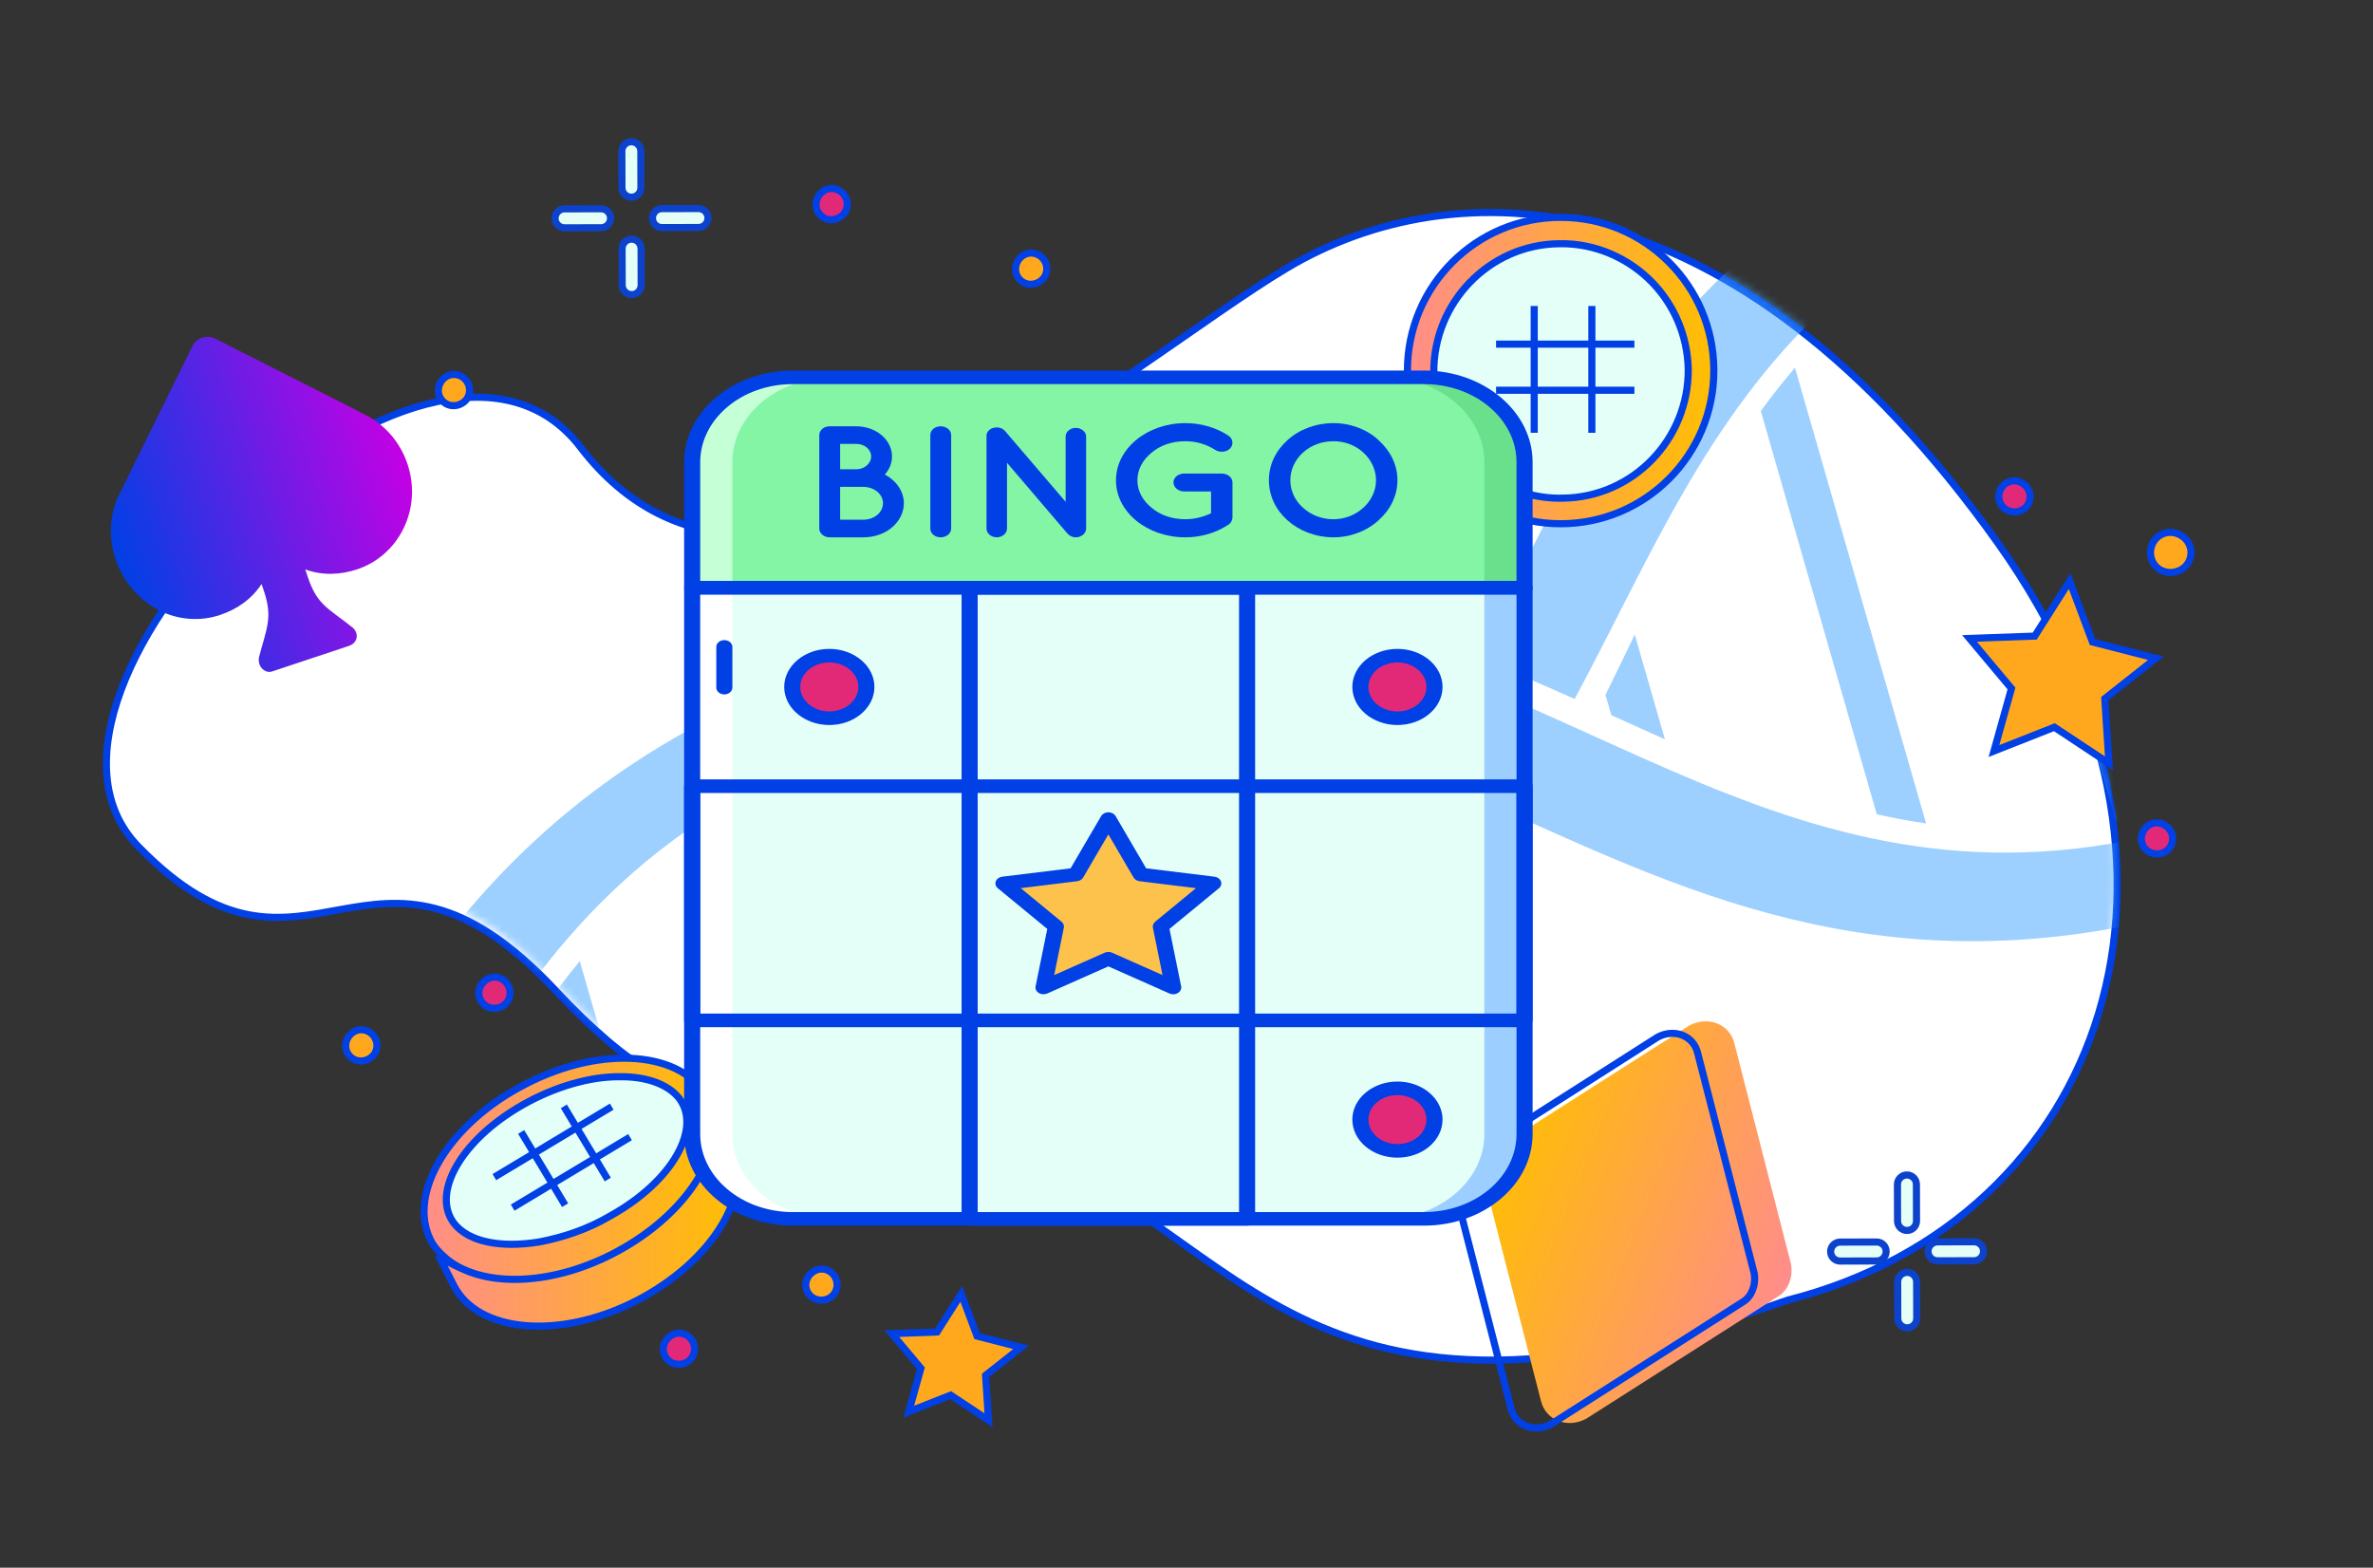 <svg width="333" height="220" viewBox="0 0 333 220" fill="none" xmlns="http://www.w3.org/2000/svg">
<rect x="0" y="0" width="333" height="220" fill="#333333" stroke="none"/>
<path d="M280.441 76.324C312.76 121.812 295.457 171.09 250.902 182.444C179.27 207.53 173.851 169.579 138.623 159.823C103.396 150.067 99.73 162.185 77.888 138.918C51.798 111.129 43.276 143.328 19.399 118.787C-2.182 96.606 60.273 35.093 81.468 62.776C107.593 96.898 157.955 51.035 180.709 37.549C203.462 24.063 242.79 23.331 280.441 76.324Z" fill="white" stroke="#0040E5"/>
<mask id="mask0" mask-type="alpha" maskUnits="userSpaceOnUse" x="7" y="-27" width="314" height="242">
<path d="M280.268 75.304C312.593 120.777 295.298 170.029 250.747 181.37C179.124 206.434 173.699 168.499 138.472 158.742C103.245 148.985 99.581 161.097 77.736 137.838C51.644 110.057 43.127 142.24 19.248 117.707C-2.336 95.532 60.106 34.058 81.304 61.731C107.433 95.842 157.785 50.008 180.535 36.532C203.285 23.055 242.61 22.331 280.268 75.304Z" fill="#98FFF3"/>
</mask>
<g mask="url(#mask0)">
<g opacity="0.5">
<path d="M117.95 92.98C72.795 108.815 56.729 136.898 40.589 167.488C26.556 194.094 13.301 219.224 -24.742 232.563C-29.308 234.163 -32.204 237.896 -31.202 240.899C-30.201 243.898 -25.685 245.03 -21.113 243.428C-0.036 236.038 16.681 225.115 29.982 210.04C62.958 172.675 63.338 124.263 121.578 103.84C200.306 76.246 227.775 156.144 317.835 124.575C322.407 122.972 325.297 119.242 324.294 116.239C323.294 113.24 318.783 112.101 314.204 113.706C255.947 134.121 226.736 96.118 178.299 87.283C158.785 83.73 139.047 85.583 117.95 92.98Z" fill="#3CA1FF"/>
<path d="M41.74 157.857C14.687 146.888 -11.795 136.883 -48.531 150.749C-50.262 151.402 -51.966 152.087 -53.611 152.795C-58.051 154.7 -62.843 153.96 -64.314 151.142C-65.785 148.323 -63.379 144.495 -58.938 142.59C-12.177 122.527 19.242 133.287 48.99 145.248C46.423 149.422 44.041 153.64 41.74 157.857Z" fill="#3CA1FF"/>
<path d="M68.94 153.155C91.848 161.648 115.586 166.885 146.439 155.241C173.058 145.197 187.024 129.449 197.432 111.703C201.769 113.538 206.098 115.492 210.461 117.457C198.697 136.481 182.074 154.033 150.672 165.886C113.717 179.837 86.611 174.624 62.008 165.792C64.272 161.512 66.546 157.281 68.94 153.155Z" fill="#3CA1FF"/>
<path d="M277.475 28.226C244.454 44.336 234.175 71.272 220.969 98.092C216.551 96.118 212.084 94.167 207.509 92.346C220.46 65.509 232.655 37.258 270.976 18.557C275.297 16.446 280.253 16.91 282.043 19.575C283.836 22.247 281.792 26.122 277.475 28.226Z" fill="#3CA1FF"/>
<path d="M41.74 157.857C12.512 144.82 -16.122 135.845 -53.61 152.796C-13.615 136.623 12.549 147.166 41.74 157.857Z" fill="#3CA1FF"/>
<path d="M210.461 117.457C209.039 119.609 207.066 122.608 205.024 125.335C190.542 144.92 171.536 158.68 143.828 167.786C120.537 175.346 100.507 175.608 80.33 171.039C73.226 169.451 68.229 167.821 62.009 165.797C73.647 170.084 85.332 173.731 99.879 174.689C122.012 176.212 145.303 170.21 165.486 159.855C186.291 149.169 198.958 135.826 209.248 119.456L210.461 117.457Z" fill="#3CA1FF"/>
<path d="M277.475 28.226C244.479 43.392 232.873 71.486 220.969 98.092C235.15 71.71 244.248 45.447 277.475 28.226Z" fill="#3CA1FF"/>
<path d="M-2.605 218.246L-22.953 147.504C-20.777 147.29 -18.628 147.162 -16.516 147.114L2.771 214.184C1.067 215.579 -0.722 216.939 -2.605 218.246Z" fill="#3CA1FF"/>
<path d="M21.189 193.812L8.61 150.072C11.006 150.665 13.377 151.329 15.732 152.052L25.736 186.842C24.282 189.207 22.77 191.535 21.189 193.812Z" fill="#3CA1FF"/>
<path d="M81.36 134.87L87.255 155.373C84.852 154.739 82.474 154.034 80.105 153.274L76.608 141.114C78.111 138.985 79.689 136.902 81.36 134.87Z" fill="#3CA1FF"/>
<path d="M103.935 115.186L116.476 158.782C114.266 158.884 112.09 158.897 109.944 158.832L98.432 118.796C100.183 117.551 102.013 116.344 103.935 115.186Z" fill="#3CA1FF"/>
<path d="M133.766 103.291L147.685 151.695C145.781 152.458 143.806 153.185 141.759 153.876L127.67 104.885C129.739 104.273 131.764 103.744 133.766 103.291Z" fill="#3CA1FF"/>
<path d="M166.692 102.165L175.856 134.037C174.198 135.598 172.457 137.113 170.611 138.579L159.901 101.34C162.203 101.531 164.462 101.809 166.692 102.165Z" fill="#3CA1FF"/>
<path d="M226.562 100.569C226.413 100.503 226.264 100.437 226.114 100.367L225.293 97.519C226.687 94.686 228.048 91.861 229.408 89.055L233.637 103.755C231.289 102.708 228.933 101.64 226.562 100.569Z" fill="#3CA1FF"/>
<path d="M263.365 114.271L247.09 57.681C248.603 55.601 250.202 53.573 251.887 51.603L270.287 115.561C267.945 115.217 265.643 114.782 263.365 114.271Z" fill="#3CA1FF"/>
<path d="M296.904 115.277L273.429 33.661C275.236 32.611 277.125 31.604 279.096 30.644C279.103 30.642 279.103 30.642 279.109 30.639L303.089 114.01C300.99 114.518 298.931 114.934 296.904 115.277Z" fill="#3CA1FF"/>
</g>
</g>
<path d="M96.674 166.368C99.075 163.122 100.414 159.636 100.361 156.407L102.548 160.704L102.55 160.708C104.233 163.939 103.661 167.976 101.257 171.96C98.857 175.937 94.666 179.786 89.285 182.547C83.906 185.307 78.335 186.429 73.692 186.026C69.042 185.622 65.4 183.704 63.714 180.469C63.713 180.468 63.713 180.467 63.713 180.467L61.537 176.193C64.159 178.213 67.877 179.191 72.047 179.101C76.307 179.01 81.078 177.805 85.728 175.407C90.379 173.009 94.133 169.806 96.674 166.368Z" fill="url(#paint0_linear)" stroke="#0040E5"/>
<path d="M73.679 152.176L73.681 152.174C79.133 149.342 84.704 148.187 89.328 148.572C93.956 148.958 97.562 150.874 99.249 154.109C99.785 155.181 100.061 156.403 100.201 157.515C100.4 160.58 99.139 164.007 96.661 167.275C94.184 170.543 90.516 173.617 85.985 175.953C81.457 178.288 76.834 179.448 72.741 179.536C68.644 179.624 65.118 178.638 62.727 176.729C61.74 175.883 60.944 175.076 60.417 174.022C58.8 170.788 59.375 166.745 61.761 162.761C64.144 158.784 68.299 154.936 73.679 152.176Z" fill="url(#paint1_linear)" stroke="#0040E5"/>
<path d="M85.675 170.614L85.668 170.618L85.662 170.622C82.389 172.563 78.871 173.69 75.576 174.306C72.925 174.726 70.471 174.729 68.421 174.292C66.369 173.856 64.755 172.988 63.724 171.693C62.157 169.647 62.288 166.808 63.994 163.76C65.698 160.717 68.931 157.567 73.332 155.062C77.872 152.481 82.817 151.082 86.868 151.105L86.868 151.105L86.879 151.105C90.648 151.041 93.703 152.134 95.293 154.109C96.859 156.155 96.728 158.993 95.021 162.024C93.316 165.052 90.082 168.171 85.675 170.614Z" fill="#E4FFF7" stroke="#0040E5"/>
<line x1="85.842" y1="155.301" x2="69.372" y2="165.194" stroke="#0040E5"/>
<line x1="85.288" y1="165.529" x2="79.12" y2="155.26" stroke="#0040E5"/>
<line x1="88.412" y1="159.579" x2="71.941" y2="169.473" stroke="#0040E5"/>
<line x1="79.302" y1="169.127" x2="73.134" y2="158.858" stroke="#0040E5"/>
<path d="M22.174 85.588C25.011 87.052 28.121 87.221 30.871 86.306C33.198 85.531 35.308 84.106 36.706 81.954L37.067 83.038C38.294 86.725 37.386 88.232 36.354 92.189C36.08 93.484 37.148 94.574 38.206 94.222L48.993 90.631C50.262 90.209 50.464 88.696 49.257 87.894C46.059 85.345 44.501 84.9 43.201 80.996L42.84 79.912C45.249 80.796 47.793 80.672 50.119 79.898C52.869 78.983 55.258 76.983 56.651 74.11C59.438 68.365 57.055 61.208 51.381 58.279L48.544 56.815L30.175 47.513C29.04 46.927 27.56 47.42 27.002 48.569L16.48 69.898C14.117 75.502 16.427 82.442 22.174 85.588Z" fill="url(#paint2_linear)"/>
<path d="M85.679 30.625C85.681 31.36 85.086 31.958 84.351 31.96L79.225 31.972C78.49 31.974 77.893 31.38 77.891 30.645C77.889 29.91 78.484 29.312 79.219 29.311L84.345 29.298C85.08 29.296 85.677 29.89 85.679 30.625Z" fill="#E4FFF7" stroke="#0C42CC"/>
<path d="M99.348 30.592C99.35 31.327 98.755 31.924 98.02 31.926L92.894 31.939C92.159 31.94 91.562 31.346 91.56 30.611C91.558 29.876 92.153 29.279 92.888 29.277L98.014 29.265C98.749 29.263 99.346 29.857 99.348 30.592Z" fill="#E4FFF7" stroke="#0C42CC"/>
<path d="M89.927 21.217L89.939 26.343C89.941 27.078 89.347 27.675 88.612 27.677C87.877 27.679 87.279 27.084 87.278 26.35L87.265 21.223C87.263 20.488 87.858 19.891 88.593 19.889C89.328 19.888 89.925 20.482 89.927 21.217Z" fill="#E4FFF7" stroke="#0C42CC"/>
<path d="M89.96 34.887L89.973 40.013C89.974 40.748 89.38 41.345 88.645 41.347C87.91 41.349 87.313 40.754 87.311 40.019L87.298 34.893C87.297 34.158 87.891 33.561 88.626 33.559C89.361 33.557 89.958 34.152 89.96 34.887Z" fill="#E4FFF7" stroke="#0C42CC"/>
<path d="M264.68 175.625C264.682 176.36 264.087 176.958 263.352 176.96L258.226 176.972C257.491 176.974 256.894 176.379 256.892 175.645C256.89 174.91 257.485 174.312 258.22 174.31L263.346 174.298C264.081 174.296 264.678 174.891 264.68 175.625Z" fill="#E4FFF7" stroke="#0C42CC"/>
<path d="M278.349 175.592C278.351 176.327 277.756 176.924 277.021 176.926L271.895 176.939C271.16 176.94 270.563 176.346 270.561 175.611C270.559 174.876 271.154 174.279 271.889 174.277L277.015 174.264C277.75 174.263 278.347 174.857 278.349 175.592Z" fill="#E4FFF7" stroke="#0C42CC"/>
<path d="M268.928 166.217L268.94 171.343C268.942 172.078 268.348 172.675 267.613 172.677C266.878 172.679 266.281 172.085 266.279 171.35L266.266 166.223C266.264 165.488 266.859 164.891 267.594 164.889C268.329 164.888 268.926 165.482 268.928 166.217Z" fill="#E4FFF7" stroke="#0C42CC"/>
<path d="M268.961 179.887L268.974 185.013C268.975 185.748 268.381 186.345 267.646 186.347C266.911 186.349 266.314 185.754 266.312 185.019L266.299 179.893C266.298 179.158 266.892 178.561 267.627 178.559C268.362 178.557 268.959 179.152 268.961 179.887Z" fill="#E4FFF7" stroke="#0C42CC"/>
<path d="M114.99 30.052L114.99 30.051C113.713 28.485 115.167 26.081 117.143 26.496L117.143 26.496C118.148 26.706 118.895 27.621 118.898 28.652C118.903 30.674 116.268 31.62 114.99 30.052Z" fill="#E22978" stroke="#0040E5"/>
<path d="M142.99 39.111L142.99 39.111C141.713 37.544 143.167 35.14 145.143 35.555L145.143 35.555C146.148 35.765 146.895 36.68 146.898 37.711C146.903 39.734 144.268 40.679 142.99 39.111Z" fill="#FFA81D" stroke="#0040E5"/>
<path d="M48.99 148.111L48.99 148.111C47.714 146.544 49.167 144.14 51.142 144.555L51.143 144.555C52.148 144.765 52.895 145.68 52.898 146.711C52.903 148.734 50.268 149.679 48.99 148.111Z" fill="#FFA81D" stroke="#0040E5"/>
<path d="M61.99 56.148L61.99 56.148C60.714 54.581 62.167 52.177 64.142 52.592L64.143 52.592C65.148 52.802 65.895 53.717 65.898 54.748C65.903 56.77 63.268 57.716 61.99 56.148Z" fill="#FFA81D" stroke="#0040E5"/>
<path d="M240.502 52C240.502 63.874 230.876 73.5 219.002 73.5C207.128 73.5 197.502 63.874 197.502 52C197.502 40.126 207.128 30.5 219.002 30.5C230.876 30.5 240.502 40.126 240.502 52Z" fill="url(#paint3_linear)" stroke="#0040E5"/>
<path d="M219.331 69.908V69.908L219.323 69.908C215.511 70.017 212.019 68.82 209.175 66.961C204.479 63.792 201.314 58.442 201.204 52.329C201.096 42.499 208.961 34.313 218.781 34.204L218.786 34.204C223.911 34.095 228.607 36.276 231.885 39.663C234.832 42.72 236.799 46.978 236.908 51.784C237.016 61.614 229.151 69.799 219.331 69.908Z" fill="#E4FFF7" stroke="#0040E5"/>
<line x1="215.294" y1="42.941" x2="215.294" y2="60.736" stroke="#0040E5"/>
<line x1="229.354" y1="48.294" x2="209.942" y2="48.294" stroke="#0040E5"/>
<line x1="223.384" y1="42.941" x2="223.384" y2="60.736" stroke="#0040E5"/>
<line x1="229.354" y1="54.765" x2="209.942" y2="54.765" stroke="#0040E5"/>
<path d="M288.508 102.196L288.29 102.052L288.048 102.148L279.809 105.397L282.195 96.873L282.266 96.619L282.096 96.417L276.379 89.596L285.266 89.277L285.53 89.268L285.671 89.045L290.432 81.542L293.543 89.85L293.634 90.095L293.887 90.159L302.537 92.379L295.569 97.88L295.363 98.042L295.38 98.305L295.95 107.125L288.508 102.196Z" fill="#FFA81D" stroke="#0040E5"/>
<path d="M133.622 195.934L133.405 195.79L133.163 195.885L127.525 198.109L129.158 192.277L129.229 192.023L129.059 191.821L125.149 187.156L131.227 186.938L131.49 186.928L131.631 186.706L134.89 181.571L137.019 187.256L137.11 187.501L137.363 187.565L143.283 189.085L138.515 192.848L138.309 193.011L138.326 193.273L138.716 199.307L133.622 195.934Z" fill="#FFA81D" stroke="#0040E5"/>
<path d="M208.29 165.626L216.244 196.616C216.918 199.319 219.929 200.508 222.569 199.113L249.549 181.917C250.929 181.07 251.642 179.263 251.333 177.4L243.379 146.41C242.706 143.707 239.694 142.518 237.055 143.913L210.074 161.108C208.394 161.837 207.68 163.644 208.29 165.626Z" fill="url(#paint4_linear)"/>
<path d="M204.091 166.67C204.093 166.677 204.095 166.685 204.097 166.692L212.051 197.682L212.052 197.686C212.634 200.022 215.249 201.122 217.64 199.871L244.603 182.687L244.603 182.687L244.61 182.682C245.777 181.965 246.439 180.39 246.166 178.694L238.217 147.725L238.216 147.722C237.634 145.385 235.019 144.285 232.628 145.536L205.665 162.721C205.643 162.735 205.62 162.747 205.595 162.758C204.193 163.366 203.541 164.883 204.091 166.67Z" stroke="#0040E5" stroke-linecap="round" stroke-linejoin="round"/>
<path d="M67.384 140.25L67.384 140.25C66.541 138.413 68.552 136.451 70.36 137.348L70.36 137.348C71.28 137.804 71.774 138.878 71.518 139.876C71.015 141.835 68.227 142.089 67.384 140.25Z" fill="#E22978" stroke="#0040E5"/>
<path d="M113.27 181.214L113.27 181.214C112.428 179.378 114.438 177.416 116.247 178.313L116.247 178.313C117.167 178.769 117.661 179.842 117.405 180.84C116.902 182.8 114.114 183.053 113.27 181.214Z" fill="#FFA81D" stroke="#0040E5"/>
<path d="M93.27 190.214L93.27 190.214C92.428 188.378 94.438 186.416 96.246 187.313L96.247 187.313C97.167 187.769 97.661 188.842 97.405 189.84C96.902 191.8 94.114 192.053 93.27 190.214Z" fill="#E22978" stroke="#0040E5"/>
<path d="M304.74 118.476L304.74 118.476C303.999 120.355 301.192 120.264 300.586 118.339L300.586 118.338C300.278 117.359 300.71 116.259 301.607 115.753C303.369 114.759 305.483 116.594 304.74 118.476Z" fill="#E22978" stroke="#0040E5"/>
<path d="M307.41 78.099L307.41 78.099C306.892 80.661 303.3 81.183 302.091 78.864L302.091 78.864C301.477 77.686 301.777 76.19 302.806 75.342C304.825 73.676 307.93 75.532 307.41 78.099Z" fill="#FFA81D" stroke="#0040E5"/>
<path d="M284.74 70.476L284.74 70.476C283.999 72.355 281.192 72.264 280.586 70.339L280.586 70.338C280.278 69.359 280.71 68.259 281.607 67.753C283.369 66.758 285.483 68.594 284.74 70.476Z" fill="#E22978" stroke="#0040E5"/>
<path d="M97.13 64.857V82.476H213.939V64.857C213.939 58.282 207.624 52.952 199.834 52.952H111.236C103.445 52.952 97.13 58.282 97.13 64.857V64.857Z" fill="#84F5A5"/>
<path d="M97.13 82.476V112V141.524V159.143C97.13 165.718 103.445 171.048 111.236 171.048H199.834C207.624 171.048 213.939 165.718 213.939 159.143V141.524V112V82.476H97.13Z" fill="#E4FFF7"/>
<path d="M199.834 52.952H194.191C201.982 52.952 208.297 58.282 208.297 64.857V82.476H213.939V64.857C213.939 58.282 207.624 52.952 199.834 52.952Z" fill="#6AE08C"/>
<path d="M111.236 52.952H116.878C109.088 52.952 102.772 58.282 102.772 64.857V82.476H97.13V64.857C97.13 58.282 103.445 52.952 111.236 52.952Z" fill="#C4FFD5"/>
<path d="M208.297 82.476V112V141.524V159.143C208.297 165.718 201.982 171.048 194.191 171.048H199.834C207.624 171.048 213.939 165.718 213.939 159.143V141.524V112V82.476H208.297Z" fill="#9CCFFF"/>
<path d="M102.772 82.476V112V141.524V159.143C102.772 165.718 109.088 171.048 116.878 171.048H111.236C103.445 171.048 97.13 165.718 97.13 159.143V141.524V112V82.476H102.772Z" fill="white"/>
<path d="M213.94 83.429H97.13C96.507 83.429 96.002 83.002 96.002 82.476V64.857C96.002 57.768 102.836 52 111.236 52H199.834C208.234 52 215.068 57.768 215.068 64.857V82.476C215.068 83.002 214.563 83.429 213.94 83.429ZM98.259 81.524H212.811V64.857C212.811 58.818 206.99 53.905 199.834 53.905H111.236C104.081 53.905 98.259 58.818 98.259 64.857V81.524Z" fill="#0040E5"/>
<path d="M199.834 172H111.236C102.836 172 96.002 166.232 96.002 159.143V82.476C96.002 81.951 96.507 81.524 97.13 81.524H213.94C214.563 81.524 215.068 81.951 215.068 82.476V159.143C215.068 166.232 208.234 172 199.834 172ZM98.259 83.429V159.143C98.259 165.182 104.081 170.095 111.236 170.095H199.834C206.99 170.095 212.811 165.182 212.811 159.143V83.429H98.259Z" fill="#0040E5"/>
<path d="M101.644 97.45C101.021 97.45 100.516 97.023 100.516 96.497V90.783C100.516 90.257 101.021 89.831 101.644 89.831C102.267 89.831 102.773 90.257 102.773 90.783V96.497C102.773 97.023 102.267 97.45 101.644 97.45Z" fill="#0040E5"/>
<path d="M175.003 172H136.067C135.444 172 134.938 171.574 134.938 171.048V82.476C134.938 81.951 135.444 81.524 136.067 81.524H175.003C175.626 81.524 176.131 81.951 176.131 82.476V171.048C176.131 171.574 175.626 172 175.003 172ZM137.195 170.095H173.875V83.429H137.195V170.095Z" fill="#0040E5"/>
<path d="M213.94 144.145H97.13C96.507 144.145 96.002 143.719 96.002 143.192V110.331C96.002 109.805 96.507 109.379 97.13 109.379H213.94C214.563 109.379 215.068 109.805 215.068 110.331V143.192C215.068 143.719 214.563 144.145 213.94 144.145ZM98.259 142.24H212.811V111.283H98.259V142.24Z" fill="#0040E5"/>
<path d="M114.969 74.18V61.05C114.969 60.36 115.628 59.826 116.419 59.826H116.498H116.525H120.164C122.933 59.826 125.174 61.718 125.174 64.054C125.174 65.011 124.805 65.879 124.172 66.591C125.755 67.437 126.836 68.929 126.836 70.62C126.836 73.268 124.305 75.405 121.193 75.405H116.525C116.499 75.405 116.499 75.382 116.499 75.382C116.446 75.382 116.446 75.405 116.42 75.405C115.628 75.405 114.969 74.848 114.969 74.18ZM117.896 65.857H120.164C121.324 65.857 122.247 65.034 122.247 64.054C122.247 63.075 121.324 62.296 120.164 62.296H117.896V65.857ZM117.896 72.934H121.192C122.695 72.912 123.908 71.91 123.908 70.62C123.908 69.351 122.695 68.35 121.192 68.327H117.896V72.934Z" fill="#0040E5"/>
<path d="M130.551 61.05C130.551 60.36 131.184 59.826 132.001 59.826C132.792 59.826 133.478 60.36 133.478 61.05V74.18C133.478 74.871 132.792 75.405 132.001 75.405C131.184 75.405 130.551 74.871 130.551 74.18V61.05Z" fill="#0040E5"/>
<path d="M141.31 74.18C141.31 74.848 140.65 75.405 139.886 75.405C139.069 75.405 138.436 74.848 138.436 74.18V61.25C138.436 61.25 138.436 61.25 138.436 61.228C138.409 60.849 138.62 60.449 139.016 60.204C139.675 59.826 140.572 59.937 141.02 60.471L149.538 70.419V61.25C149.538 60.605 150.171 60.048 150.962 60.048C151.753 60.048 152.413 60.604 152.413 61.25V74.18C152.413 74.848 151.753 75.405 150.962 75.405C150.541 75.405 150.145 75.227 149.881 74.96C149.828 74.915 149.776 74.87 149.75 74.826L141.311 64.944V74.18H141.31Z" fill="#0040E5"/>
<path d="M156.603 67.415C156.603 62.941 160.98 59.38 166.333 59.38C168.575 59.38 170.711 60.025 172.346 61.116C173.031 61.539 173.137 62.362 172.636 62.919C172.135 63.453 171.159 63.564 170.5 63.119C169.366 62.385 167.915 61.917 166.333 61.917C164.435 61.917 162.773 62.518 161.586 63.542C160.347 64.543 159.609 65.901 159.609 67.414C159.609 68.883 160.347 70.241 161.586 71.242C162.773 72.266 164.435 72.867 166.333 72.867C167.652 72.867 168.891 72.533 169.946 72.021V68.972H166.175C165.357 68.972 164.672 68.394 164.672 67.704C164.672 66.991 165.357 66.458 166.175 66.458H171.369H171.396H171.422C172.266 66.458 172.952 66.992 172.952 67.704V72.622C172.952 72.778 172.899 72.867 172.873 73C172.846 73.045 172.846 73.068 172.82 73.112V73.134C172.741 73.334 172.583 73.512 172.318 73.668C170.657 74.759 168.574 75.405 166.333 75.405C160.979 75.405 156.603 71.866 156.603 67.415V67.415Z" fill="#0040E5"/>
<path d="M193.439 61.762C195.074 63.231 196.103 65.189 196.103 67.393C196.103 69.596 195.075 71.577 193.439 73.024C191.883 74.471 189.563 75.405 187.136 75.405C184.605 75.405 182.284 74.471 180.676 73.024C179.042 71.577 178.065 69.596 178.065 67.393C178.065 65.189 179.041 63.231 180.676 61.762C182.285 60.293 184.605 59.38 187.136 59.38C189.563 59.38 191.883 60.293 193.439 61.762V61.762ZM193.096 67.392C193.096 65.879 192.384 64.477 191.303 63.498C190.195 62.496 188.719 61.918 187.136 61.918C185.448 61.918 183.972 62.496 182.864 63.498C181.757 64.477 181.071 65.879 181.071 67.392C181.071 68.906 181.757 70.308 182.864 71.265C183.972 72.267 185.448 72.867 187.136 72.867C188.719 72.867 190.195 72.266 191.303 71.265C192.384 70.308 193.096 68.906 193.096 67.392Z" fill="#0040E5"/>
<path d="M155.535 134.542L146.436 138.58L148.174 130.028L140.812 123.972L150.985 122.724L155.535 114.944L160.085 122.724L170.258 123.972L162.897 130.028L164.635 138.58L155.535 134.542Z" fill="#FCC24C"/>
<path d="M164.635 139.532C164.455 139.532 164.275 139.496 164.109 139.422L155.535 135.618L146.961 139.422C146.582 139.591 146.121 139.563 145.773 139.35C145.425 139.137 145.252 138.776 145.324 138.419L146.962 130.361L140.025 124.654C139.718 124.401 139.607 124.023 139.74 123.678C139.872 123.333 140.226 123.082 140.651 123.03L150.237 121.854L154.524 114.523C154.714 114.198 155.106 113.992 155.536 113.992C155.966 113.992 156.358 114.198 156.549 114.523L160.836 121.854L170.422 123.03C170.847 123.082 171.2 123.333 171.332 123.678C171.465 124.023 171.354 124.401 171.047 124.654L164.11 130.361L165.748 138.419C165.82 138.776 165.646 139.137 165.299 139.35C165.101 139.471 164.868 139.532 164.635 139.532V139.532ZM155.535 133.59C155.716 133.59 155.896 133.626 156.061 133.699L163.136 136.838L161.784 130.189C161.722 129.881 161.843 129.565 162.108 129.346L167.833 124.637L159.922 123.667C159.555 123.622 159.237 123.427 159.072 123.146L155.535 117.096L151.998 123.146C151.833 123.427 151.515 123.622 151.148 123.667L143.237 124.638L148.961 129.347C149.227 129.566 149.349 129.881 149.286 130.19L147.935 136.839L155.01 133.7C155.175 133.626 155.355 133.59 155.535 133.59V133.59Z" fill="#0040E5"/>
<path d="M120.044 99.505C122.075 97.791 122.075 95.012 120.044 93.298C118.013 91.584 114.721 91.584 112.69 93.298C110.659 95.012 110.659 97.791 112.69 99.505C114.721 101.219 118.013 101.219 120.044 99.505Z" fill="#E22978"/>
<path d="M116.376 101.746C112.887 101.746 110.047 99.35 110.047 96.404C110.047 93.458 112.886 91.062 116.376 91.062C119.867 91.062 122.706 93.458 122.706 96.404C122.706 99.35 119.867 101.746 116.376 101.746V101.746ZM116.376 92.967C114.131 92.967 112.304 94.509 112.304 96.404C112.304 98.299 114.131 99.841 116.376 99.841C118.622 99.841 120.449 98.299 120.449 96.404C120.449 94.509 118.622 92.967 116.376 92.967V92.967Z" fill="#0040E5"/>
<path d="M201.178 97.448C201.838 95.09 200.108 92.725 197.313 92.168C194.519 91.61 191.717 93.07 191.057 95.429C190.396 97.788 192.126 100.152 194.921 100.71C197.716 101.267 200.517 99.807 201.178 97.448Z" fill="#E22978"/>
<path d="M196.101 101.746C192.611 101.746 189.771 99.35 189.771 96.404C189.771 93.458 192.611 91.062 196.101 91.062C199.591 91.062 202.43 93.458 202.43 96.404C202.43 99.35 199.591 101.746 196.101 101.746ZM196.101 92.967C193.856 92.967 192.028 94.509 192.028 96.404C192.028 98.299 193.855 99.841 196.101 99.841C198.347 99.841 200.174 98.299 200.174 96.404C200.174 94.509 198.347 92.967 196.101 92.967Z" fill="#0040E5"/>
<path d="M196.869 161.453C199.704 161.067 201.633 158.815 201.176 156.422C200.719 154.03 198.051 152.402 195.215 152.788C192.38 153.173 190.452 155.425 190.909 157.818C191.366 160.211 194.034 161.838 196.869 161.453Z" fill="#E22978"/>
<path d="M196.101 162.462C192.611 162.462 189.771 160.066 189.771 157.12C189.771 154.175 192.611 151.779 196.101 151.779C199.591 151.779 202.43 154.175 202.43 157.12C202.43 160.066 199.591 162.462 196.101 162.462ZM196.101 153.683C193.856 153.683 192.028 155.225 192.028 157.12C192.028 159.015 193.855 160.557 196.101 160.557C198.347 160.557 200.174 159.015 200.174 157.12C200.174 155.225 198.347 153.683 196.101 153.683Z" fill="#0040E5"/>
<defs>
<linearGradient id="paint0_linear" x1="59.588" y1="170.18" x2="103.935" y2="170.18" gradientUnits="userSpaceOnUse">
<stop stop-color="#FF8C8C"/>
<stop offset="1" stop-color="#FFBF00"/>
</linearGradient>
<linearGradient id="paint1_linear" x1="58.639" y1="163.958" x2="100.645" y2="163.958" gradientUnits="userSpaceOnUse">
<stop stop-color="#FF8C8C"/>
<stop offset="1" stop-color="#FFBF00"/>
</linearGradient>
<linearGradient id="paint2_linear" x1="56.829" y1="62.872" x2="15.67" y2="76.574" gradientUnits="userSpaceOnUse">
<stop stop-color="#C500E5"/>
<stop offset="1" stop-color="#0040E5"/>
</linearGradient>
<linearGradient id="paint3_linear" x1="196.62" y1="51.914" x2="240.922" y2="51.914" gradientUnits="userSpaceOnUse">
<stop stop-color="#FF8C8C"/>
<stop offset="1" stop-color="#FFBF00"/>
</linearGradient>
<linearGradient id="paint4_linear" x1="251.534" y1="179.964" x2="208.4" y2="162.932" gradientUnits="userSpaceOnUse">
<stop stop-color="#FF8C8C"/>
<stop offset="1" stop-color="#FFBF00"/>
</linearGradient>
</defs>
</svg>
